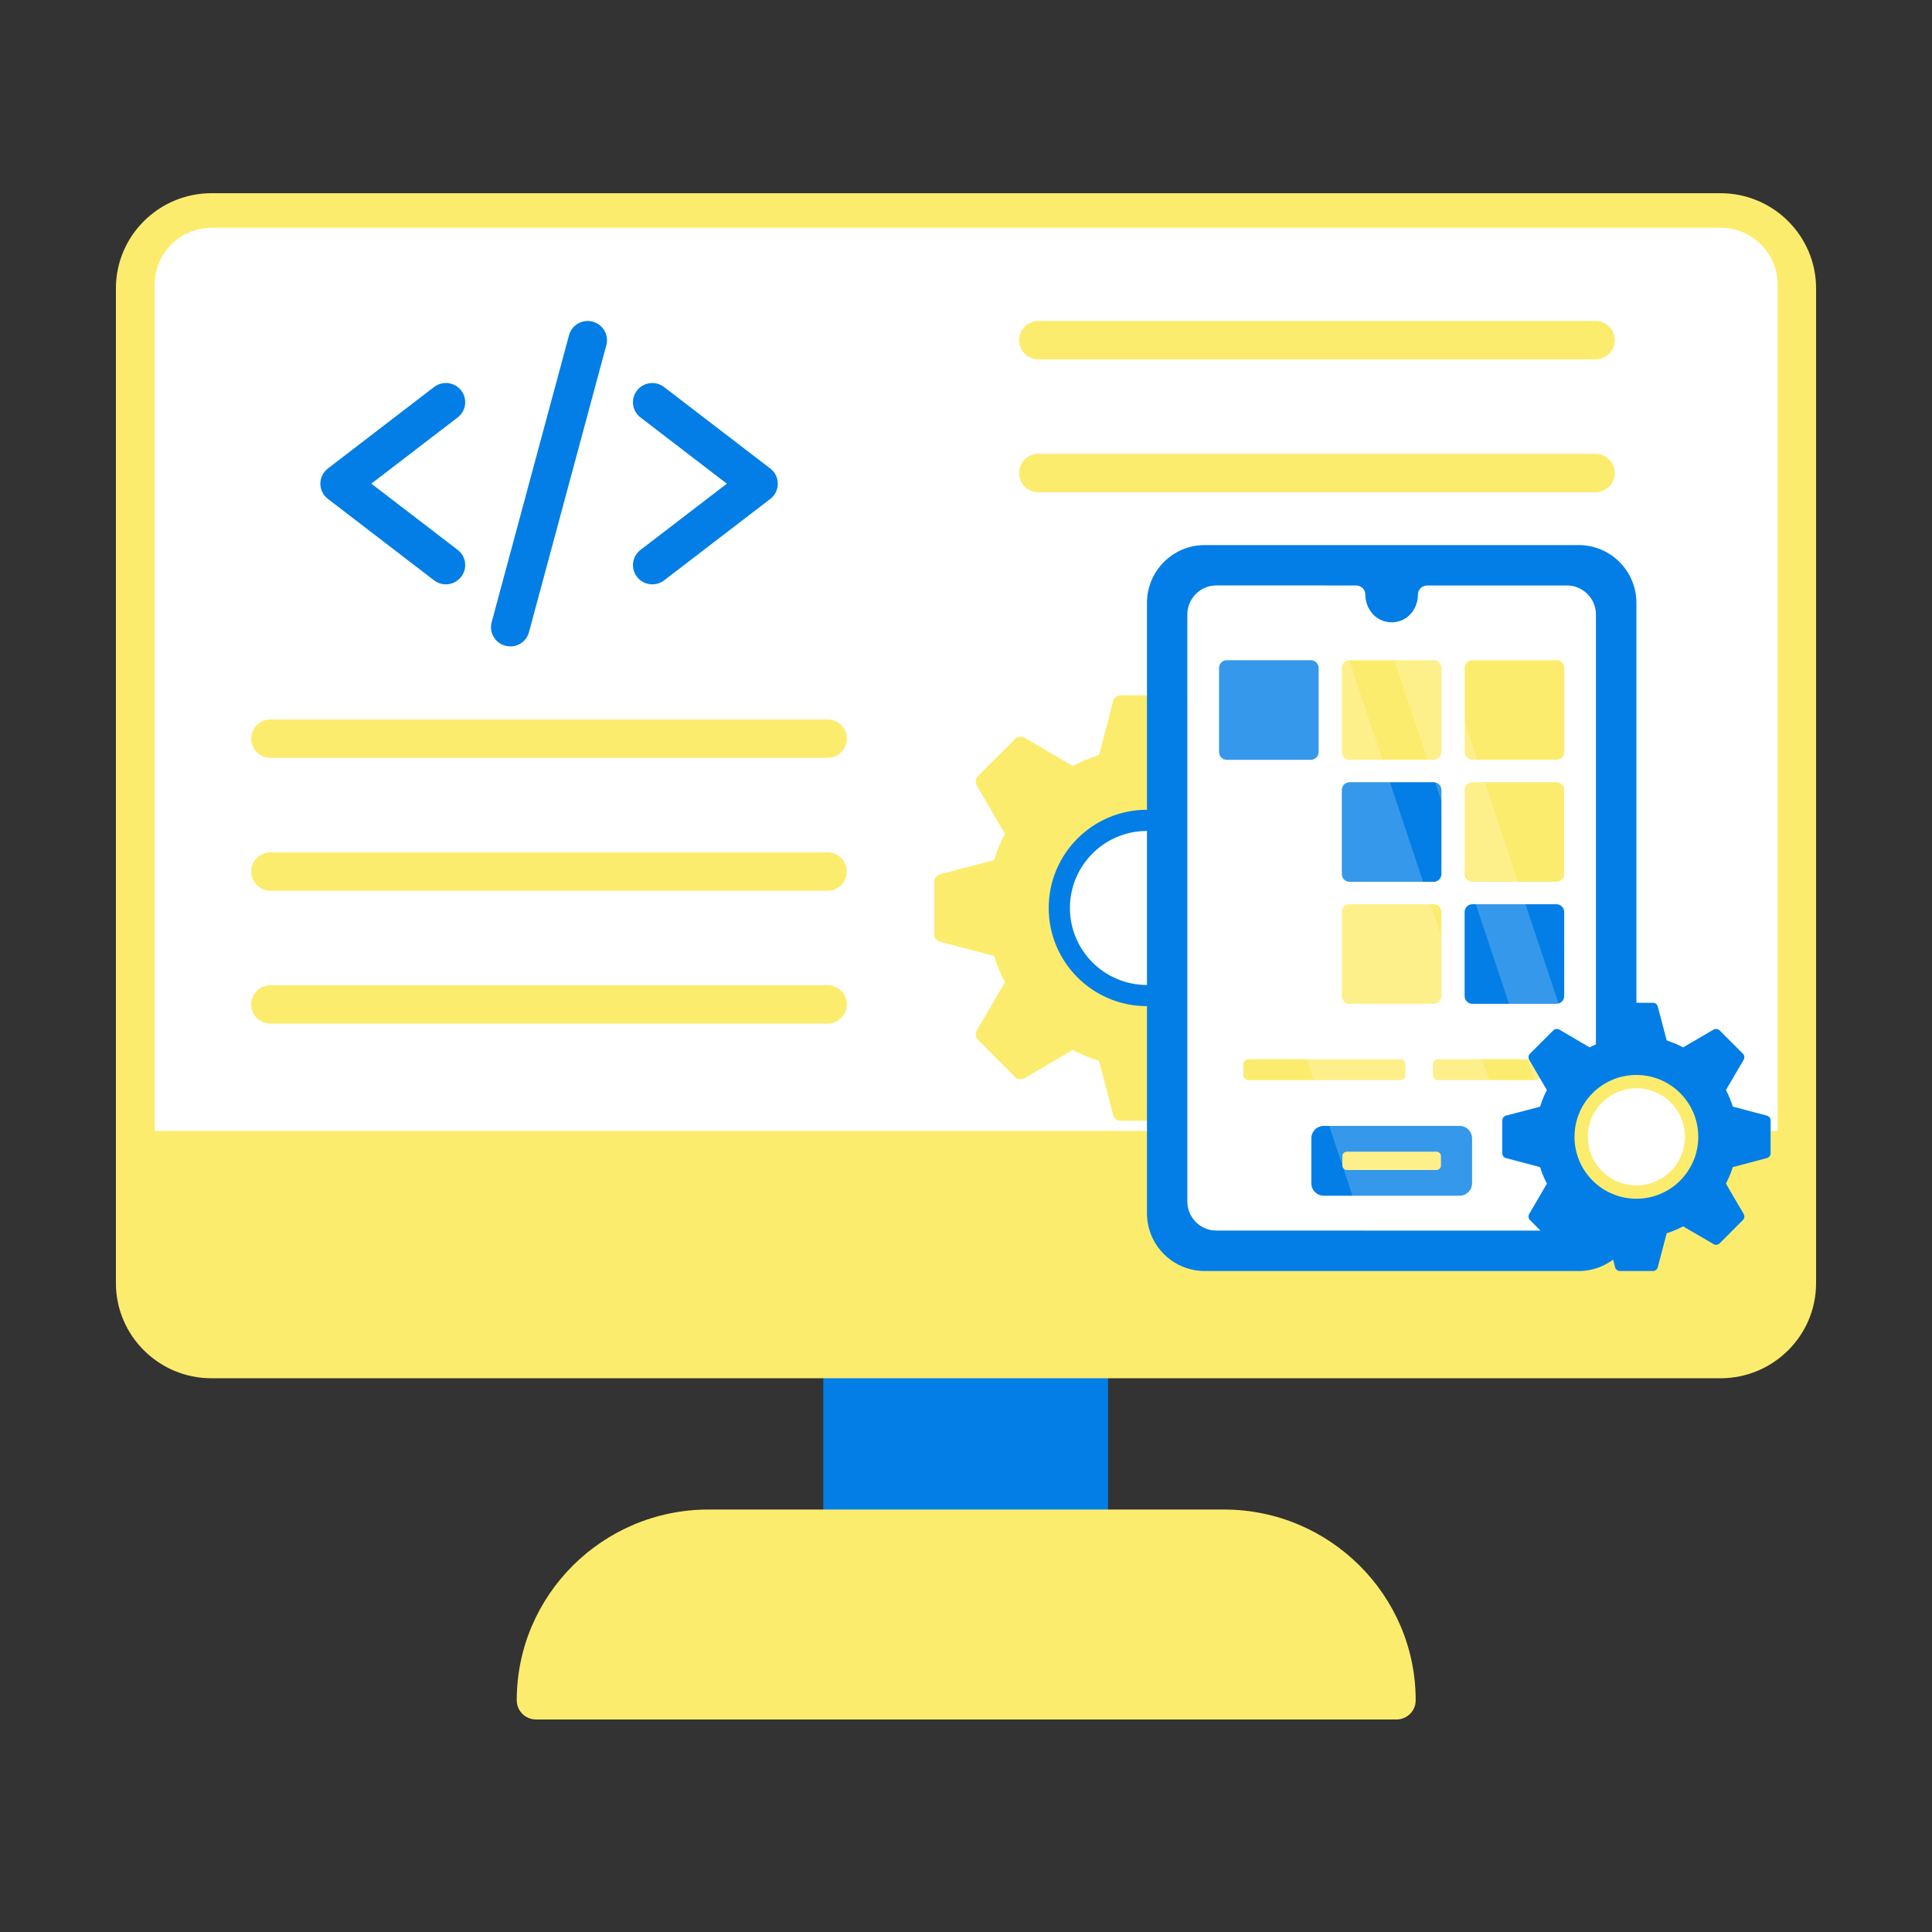 <svg width="100" height="100" viewBox="0 0 100 100" fill="none" xmlns="http://www.w3.org/2000/svg">
<rect x="0" y="0" width="100" height="100" fill="#333333" stroke="none"/>
<path d="M56.354 69.151C55.99 69.151 55.676 69.346 55.5 69.635C54.33 69.344 52.194 69.151 49.754 69.151C46.056 69.151 42.613 69.597 42.613 70.146V79.002C42.613 79.551 46.053 79.996 49.754 79.996C52.194 79.996 54.328 79.804 55.5 79.513C55.676 79.802 55.99 79.996 56.354 79.996C56.906 79.996 57.354 79.551 57.354 79.002V70.146C57.354 69.597 56.906 69.151 56.354 69.151Z" fill="#037EE6"/>
<path d="M89.052 71.339H10.948C8.22 71.339 6 69.132 6 66.419V14.92C6 12.208 8.22 10 10.948 10H89.052C91.78 10 94 12.208 94 14.92V66.421C94 69.134 91.78 71.339 89.052 71.339Z" fill="#FCEC6D"/>
<path d="M92.008 14.721C92.008 13.104 90.686 11.79 89.06 11.79H10.956C9.33 11.79 8.008 13.104 8.008 14.721V58.537H92.008V14.721Z" fill="white"/>
<path d="M72.278 89H27.746C27.194 89 26.746 88.555 26.746 88.006C26.746 82.562 31.2 78.133 36.674 78.133H63.348C68.822 78.133 73.276 82.562 73.276 88.006C73.278 88.555 72.83 89 72.278 89Z" fill="#FCEC6D"/>
<path d="M70.074 45.251L67.281 44.512C67.139 44.046 66.945 43.586 66.718 43.152L68.175 40.664C68.266 40.502 68.247 40.301 68.111 40.165L66.206 38.26C66.07 38.124 65.863 38.092 65.701 38.189L63.207 39.647L62.973 39.53C62.753 39.42 62.526 39.323 62.293 39.239C62.144 39.18 62.002 39.135 61.852 39.077L61.12 36.291C61.069 36.11 60.907 35.987 60.719 35.987H58.017C57.829 35.987 57.661 36.11 57.616 36.291L57.603 36.33L57.525 36.635L57.408 37.101L56.884 39.077C56.411 39.232 55.957 39.42 55.523 39.647L53.035 38.189C52.873 38.092 52.666 38.124 52.53 38.26L51.306 39.485L50.872 39.919L50.625 40.165C50.489 40.301 50.47 40.502 50.561 40.664L51.876 42.925L51.882 42.938L52.012 43.152C51.999 43.178 51.986 43.197 51.979 43.223C51.766 43.638 51.591 44.072 51.455 44.519L48.663 45.251C48.481 45.296 48.352 45.458 48.352 45.646V48.341C48.352 48.542 48.481 48.697 48.663 48.743L51.455 49.481C51.597 49.947 51.785 50.407 52.018 50.835L50.561 53.329C50.47 53.491 50.489 53.699 50.625 53.828L52.53 55.739C52.666 55.869 52.873 55.901 53.035 55.804L55.523 54.346C55.601 54.385 55.679 54.431 55.756 54.463C55.983 54.573 56.21 54.67 56.443 54.761C56.586 54.813 56.735 54.865 56.884 54.91L57.616 57.709C57.661 57.89 57.829 58.013 58.017 58.013H60.719C60.907 58.013 61.069 57.89 61.12 57.709L61.852 54.91C62.325 54.761 62.779 54.573 63.207 54.346L63.213 54.353L63.563 54.56L63.777 54.683L65.118 55.461L65.701 55.804C65.746 55.83 65.798 55.85 65.85 55.862C65.966 55.876 66.089 55.836 66.18 55.759C66.193 55.752 66.2 55.746 66.206 55.739L67.865 54.074L68.111 53.828C68.247 53.699 68.266 53.491 68.175 53.329L66.854 51.075L66.718 50.835C66.731 50.809 66.744 50.79 66.75 50.764C66.964 50.356 67.145 49.922 67.281 49.481L70.074 48.743C70.255 48.697 70.385 48.542 70.385 48.341V45.646C70.385 45.458 70.255 45.296 70.074 45.251Z" fill="#FCEC6D"/>
<path d="M59.363 52.078C62.169 52.078 64.445 49.802 64.445 46.996C64.445 44.189 62.169 41.914 59.363 41.914C56.556 41.914 54.281 44.189 54.281 46.996C54.281 49.802 56.556 52.078 59.363 52.078Z" fill="#037EE6"/>
<path d="M59.365 50.982C61.567 50.982 63.352 49.198 63.352 46.996C63.352 44.794 61.567 43.01 59.365 43.01C57.164 43.01 55.379 44.794 55.379 46.996C55.379 49.198 57.164 50.982 59.365 50.982Z" fill="white"/>
<path d="M84.701 31.205V62.795C84.701 64.453 83.36 65.788 81.708 65.788H62.36C60.708 65.788 59.367 64.453 59.367 62.795V31.205C59.367 29.553 60.708 28.212 62.36 28.212H81.708C83.36 28.212 84.701 29.553 84.701 31.205Z" fill="#037EE6"/>
<path d="M82.605 31.801V62.196C82.605 62.701 82.353 63.148 81.965 63.418C81.953 63.423 81.942 63.435 81.93 63.441C81.695 63.605 81.413 63.694 81.108 63.694H62.954C62.132 63.694 61.457 63.018 61.457 62.196V31.801C61.457 30.98 62.132 30.304 62.954 30.304H70.199C70.458 30.304 70.669 30.516 70.669 30.774C70.669 31.308 70.957 31.825 71.415 32.06C71.438 32.072 71.456 32.083 71.479 32.089C71.561 32.13 71.644 32.16 71.732 32.177C71.832 32.201 71.931 32.212 72.031 32.212C72.131 32.212 72.231 32.201 72.33 32.177C72.97 32.048 73.393 31.426 73.393 30.774C73.393 30.68 73.422 30.592 73.475 30.516V30.51C73.487 30.492 73.499 30.48 73.516 30.463C73.599 30.369 73.728 30.304 73.863 30.304H81.108C81.93 30.304 82.605 30.98 82.605 31.801Z" fill="white"/>
<path d="M72.746 55.086V55.648C72.746 55.793 72.632 55.906 72.488 55.906H64.614C64.474 55.906 64.356 55.793 64.356 55.648V55.086C64.356 54.946 64.474 54.827 64.614 54.827H72.488C72.632 54.827 72.746 54.946 72.746 55.086Z" fill="#FCEC6D"/>
<path d="M79.715 55.086V55.648C79.715 55.793 79.601 55.906 79.457 55.906H74.422C74.283 55.906 74.164 55.793 74.164 55.648V55.086C74.164 54.946 74.283 54.827 74.422 54.827H79.457C79.601 54.827 79.715 54.946 79.715 55.086Z" fill="#FCEC6D"/>
<path d="M76.194 58.921V61.246C76.194 61.602 75.906 61.89 75.55 61.89H68.519C68.163 61.89 67.875 61.602 67.875 61.246V58.921C67.875 58.566 68.163 58.277 68.519 58.277H75.55C75.906 58.277 76.194 58.566 76.194 58.921Z" fill="#037EE6"/>
<path d="M74.585 59.845V60.325C74.585 60.454 74.48 60.559 74.351 60.559H69.715C69.586 60.559 69.481 60.454 69.481 60.325V59.845C69.481 59.716 69.586 59.611 69.715 59.611H74.351C74.48 59.611 74.585 59.716 74.585 59.845Z" fill="#FCEC6D"/>
<path d="M68.252 34.576V38.924C68.252 39.145 68.071 39.327 67.849 39.327H63.495C63.274 39.327 63.098 39.145 63.098 38.924V34.576C63.098 34.354 63.274 34.172 63.495 34.172H67.849C68.071 34.172 68.252 34.354 68.252 34.576Z" fill="#037EE6"/>
<path d="M74.608 34.576V38.924C74.608 39.145 74.426 39.327 74.205 39.327H69.851C69.629 39.327 69.453 39.145 69.453 38.924V34.576C69.453 34.354 69.629 34.172 69.851 34.172H74.205C74.426 34.172 74.608 34.354 74.608 34.576Z" fill="#FCEC6D"/>
<path d="M80.967 34.576V38.924C80.967 39.145 80.785 39.327 80.564 39.327H76.21C75.989 39.327 75.812 39.145 75.812 38.924V34.576C75.812 34.354 75.989 34.172 76.21 34.172H80.564C80.785 34.172 80.967 34.354 80.967 34.576Z" fill="#FCEC6D"/>
<path d="M74.608 40.891V45.239C74.608 45.461 74.426 45.643 74.205 45.643H69.851C69.629 45.643 69.453 45.461 69.453 45.239V40.891C69.453 40.67 69.629 40.488 69.851 40.488H74.205C74.426 40.488 74.608 40.67 74.608 40.891Z" fill="#037EE6"/>
<path d="M80.963 40.891V45.239C80.963 45.461 80.781 45.643 80.56 45.643H76.206C75.985 45.643 75.809 45.461 75.809 45.239V40.891C75.809 40.67 75.985 40.488 76.206 40.488H80.56C80.781 40.488 80.963 40.67 80.963 40.891Z" fill="#FCEC6D"/>
<path d="M74.608 47.206V51.555C74.608 51.776 74.426 51.958 74.205 51.958H69.851C69.629 51.958 69.453 51.776 69.453 51.555V47.206C69.453 46.985 69.629 46.803 69.851 46.803H74.205C74.426 46.803 74.608 46.985 74.608 47.206Z" fill="#FCEC6D"/>
<path d="M80.963 47.206V51.555C80.963 51.776 80.781 51.958 80.56 51.958H76.206C75.985 51.958 75.809 51.776 75.809 51.555V47.206C75.809 46.985 75.985 46.803 76.206 46.803H80.56C80.781 46.803 80.963 46.985 80.963 47.206Z" fill="#037EE6"/>
<g opacity="0.2">
<path d="M79.681 63.694H70.604L61.457 36.234V31.801C61.457 30.98 62.132 30.304 62.954 30.304H68.549L79.681 63.694Z" fill="white"/>
<path d="M82.606 57.746V62.196C82.606 62.701 82.354 63.148 81.966 63.418C81.955 63.423 81.943 63.435 81.931 63.441L71.481 32.089C71.563 32.13 71.645 32.16 71.733 32.177C71.833 32.201 71.933 32.212 72.032 32.212C72.132 32.212 72.232 32.201 72.332 32.177C72.972 32.048 73.394 31.426 73.394 30.774C73.394 30.68 73.424 30.592 73.477 30.516V30.51C73.489 30.492 73.5 30.48 73.518 30.463L82.606 57.746Z" fill="white"/>
</g>
<path d="M91.45 57.743L89.69 57.278C89.6 56.984 89.478 56.694 89.335 56.42L90.253 54.852C90.31 54.75 90.298 54.623 90.213 54.538L89.012 53.337C88.926 53.251 88.795 53.231 88.693 53.292L87.121 54.211L86.974 54.137C86.835 54.068 86.692 54.007 86.546 53.954C86.452 53.917 86.362 53.888 86.268 53.852L85.806 52.096C85.774 51.981 85.672 51.904 85.553 51.904H83.85C83.732 51.904 83.626 51.981 83.597 52.096L83.589 52.12L83.54 52.312L83.466 52.606L83.136 53.852C82.838 53.95 82.552 54.068 82.278 54.211L80.71 53.292C80.608 53.231 80.477 53.251 80.392 53.337L79.62 54.109L79.346 54.382L79.191 54.538C79.105 54.623 79.093 54.75 79.15 54.852L79.979 56.277L79.983 56.285L80.065 56.42C80.057 56.437 80.049 56.449 80.044 56.465C79.91 56.726 79.8 57 79.714 57.282L77.954 57.743C77.84 57.772 77.758 57.874 77.758 57.992V59.691C77.758 59.818 77.84 59.916 77.954 59.944L79.714 60.41C79.804 60.704 79.922 60.993 80.069 61.263L79.15 62.835C79.093 62.937 79.105 63.068 79.191 63.15L80.392 64.354C80.477 64.436 80.608 64.456 80.71 64.395L82.278 63.476C82.327 63.501 82.376 63.529 82.425 63.55C82.568 63.619 82.711 63.681 82.858 63.738C82.948 63.77 83.042 63.803 83.136 63.832L83.597 65.596C83.626 65.71 83.732 65.788 83.85 65.788H85.553C85.672 65.788 85.774 65.71 85.806 65.596L86.268 63.832C86.566 63.738 86.852 63.619 87.121 63.476L87.125 63.48L87.346 63.611L87.481 63.689L88.326 64.179L88.693 64.395C88.722 64.412 88.755 64.424 88.787 64.432C88.861 64.44 88.938 64.415 88.996 64.367C89.004 64.362 89.008 64.358 89.012 64.354L90.057 63.305L90.213 63.15C90.298 63.068 90.31 62.937 90.253 62.835L89.42 61.414L89.335 61.263C89.343 61.247 89.351 61.235 89.355 61.218C89.49 60.961 89.604 60.687 89.69 60.41L91.45 59.944C91.564 59.916 91.646 59.818 91.646 59.691V57.992C91.646 57.874 91.564 57.772 91.45 57.743Z" fill="#037EE6"/>
<path d="M84.699 62.046C86.468 62.046 87.902 60.612 87.902 58.843C87.902 57.074 86.468 55.64 84.699 55.64C82.93 55.64 81.496 57.074 81.496 58.843C81.496 60.612 82.93 62.046 84.699 62.046Z" fill="#FCEC6D"/>
<path d="M84.701 61.356C86.088 61.356 87.214 60.231 87.214 58.843C87.214 57.455 86.088 56.33 84.701 56.33C83.313 56.33 82.188 57.455 82.188 58.843C82.188 60.231 83.313 61.356 84.701 61.356Z" fill="white"/>
<path d="M82.582 25.479H53.75C53.198 25.479 52.75 25.033 52.75 24.485C52.75 23.936 53.198 23.49 53.75 23.49H82.582C83.134 23.49 83.582 23.936 83.582 24.485C83.582 25.033 83.134 25.479 82.582 25.479Z" fill="#FCEC6D"/>
<path d="M82.582 18.602H53.75C53.198 18.602 52.75 18.156 52.75 17.607C52.75 17.058 53.198 16.613 53.75 16.613H82.582C83.134 16.613 83.582 17.058 83.582 17.607C83.582 18.156 83.134 18.602 82.582 18.602Z" fill="#FCEC6D"/>
<path d="M23.078 30.246C22.864 30.246 22.65 30.178 22.468 30.039L16.972 25.823C16.726 25.634 16.582 25.344 16.582 25.035C16.582 24.727 16.726 24.437 16.972 24.248L22.468 20.032C22.906 19.695 23.535 19.777 23.87 20.211C24.209 20.646 24.127 21.271 23.691 21.605L19.22 25.034L23.691 28.462C24.128 28.798 24.209 29.423 23.87 29.856C23.672 30.113 23.377 30.246 23.078 30.246Z" fill="#037EE6"/>
<path d="M33.763 30.246C33.463 30.246 33.167 30.113 32.971 29.858C32.633 29.423 32.715 28.798 33.151 28.464L37.621 25.035L33.151 21.607C32.713 21.271 32.633 20.646 32.971 20.213C33.309 19.777 33.937 19.698 34.373 20.034L39.869 24.25C40.115 24.439 40.259 24.729 40.259 25.038C40.259 25.346 40.115 25.636 39.869 25.825L34.373 30.041C34.191 30.179 33.977 30.246 33.763 30.246Z" fill="#037EE6"/>
<path d="M26.416 33.458C26.33 33.458 26.244 33.446 26.156 33.424C25.622 33.283 25.306 32.736 25.448 32.207L29.452 17.351C29.594 16.82 30.144 16.505 30.676 16.647C31.21 16.79 31.526 17.335 31.384 17.864L27.38 32.72C27.262 33.166 26.858 33.458 26.416 33.458Z" fill="#037EE6"/>
<path d="M42.832 39.228H14C13.448 39.228 13 38.782 13 38.233C13 37.684 13.448 37.239 14 37.239H42.832C43.384 37.239 43.832 37.684 43.832 38.233C43.832 38.782 43.384 39.228 42.832 39.228Z" fill="#FCEC6D"/>
<path d="M42.832 46.105H14C13.448 46.105 13 45.66 13 45.111C13 44.562 13.448 44.116 14 44.116H42.832C43.384 44.116 43.832 44.562 43.832 45.111C43.832 45.66 43.384 46.105 42.832 46.105Z" fill="#FCEC6D"/>
<path d="M42.832 52.982H14C13.448 52.982 13 52.537 13 51.988C13 51.439 13.448 50.993 14 50.993H42.832C43.384 50.993 43.832 51.439 43.832 51.988C43.832 52.537 43.384 52.982 42.832 52.982Z" fill="#FCEC6D"/>
</svg>
